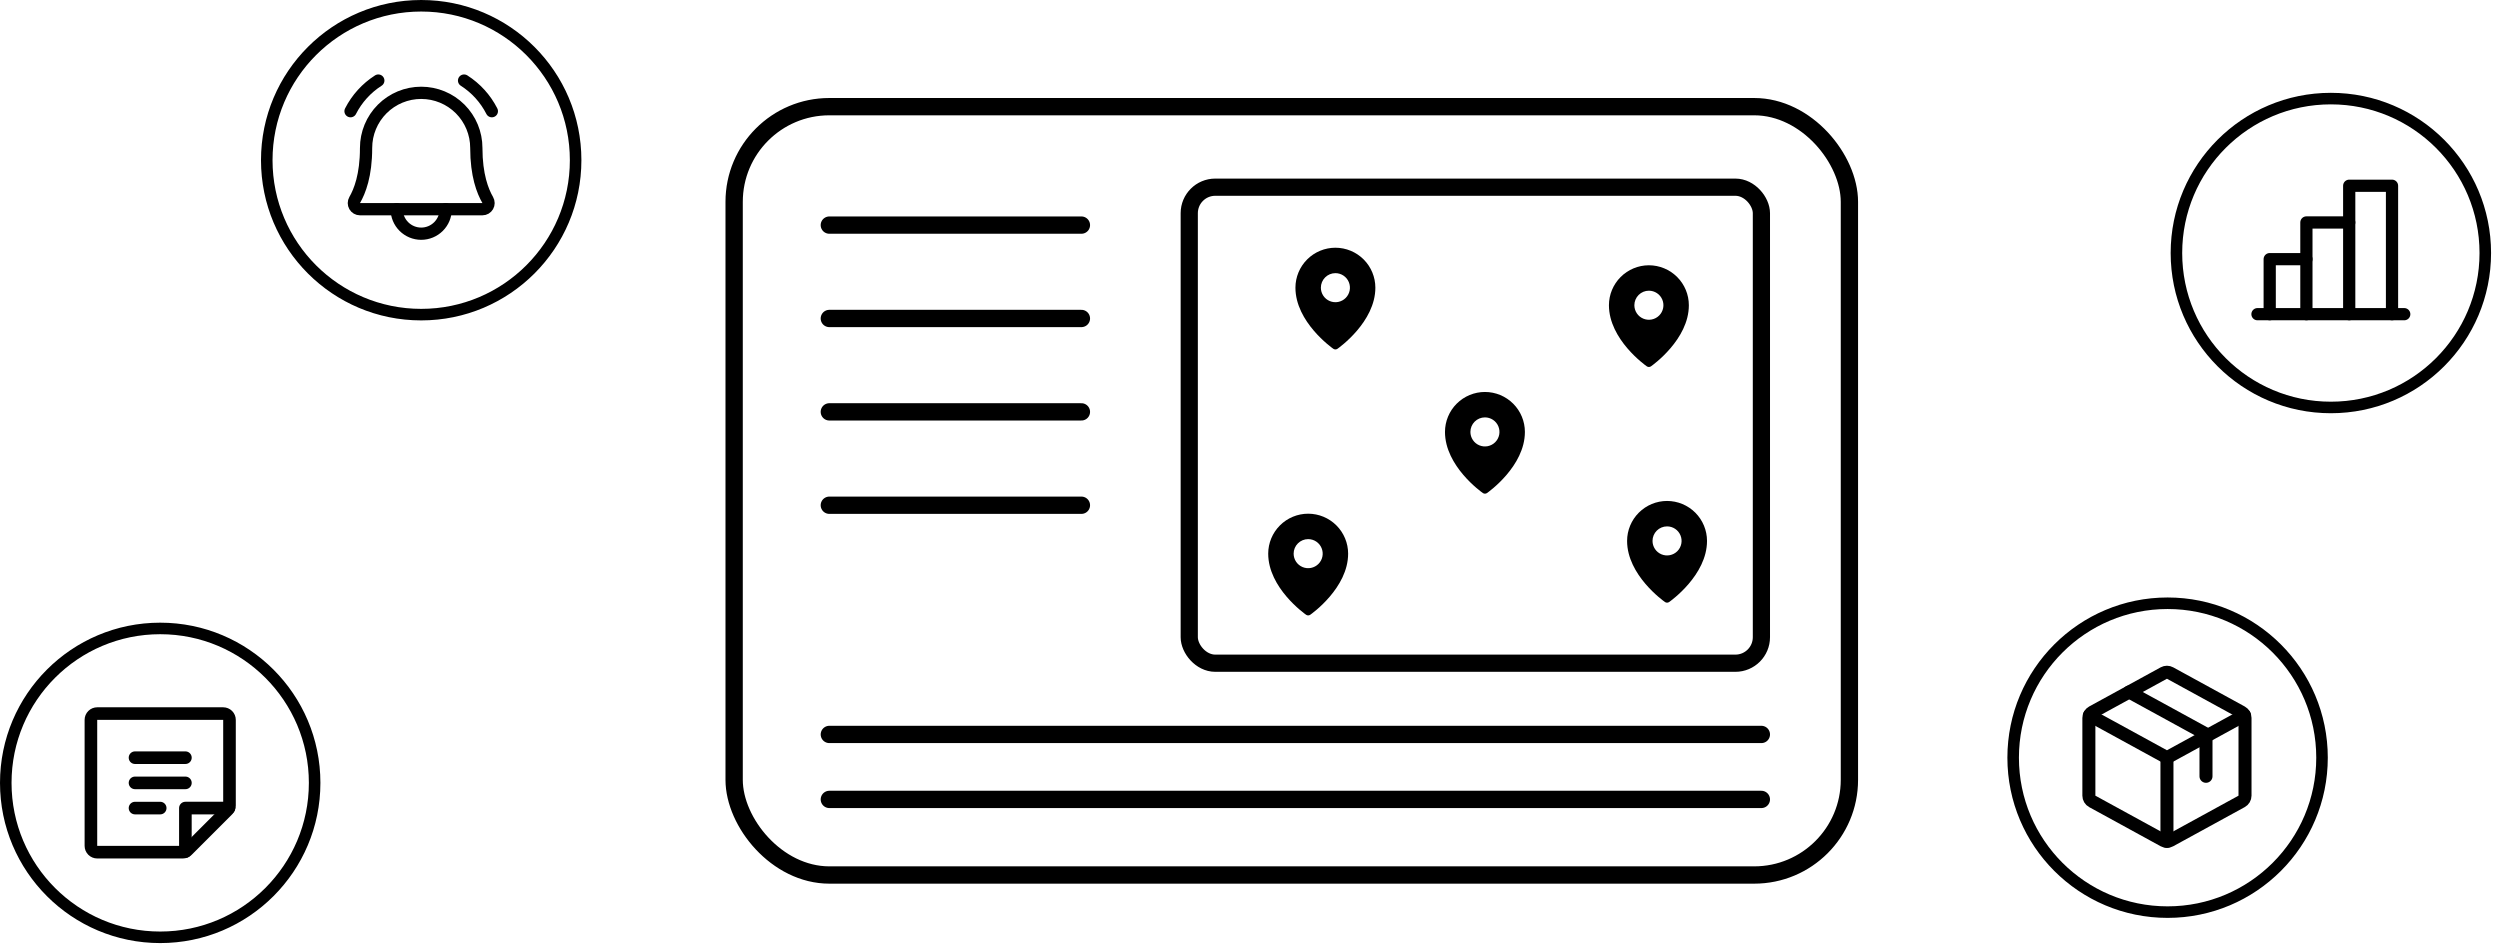 <svg width="247" height="94" viewBox="0 0 247 94" fill="none" xmlns="http://www.w3.org/2000/svg">
<circle cx="15.828" cy="77.348" r="15.258" stroke="black" stroke-width="1.14"/>
<circle cx="41.614" cy="15.828" r="15.258" stroke="black" stroke-width="1.14"/>
<circle cx="214.158" cy="74.859" r="15.258" stroke="black" stroke-width="1.14"/>
<circle cx="230.289" cy="24.999" r="15.258" stroke="black" stroke-width="1.14"/>
<g clip-path="url(#clip0_3164_3296)">
<path d="M214.095 74.858V83.124" stroke="black" stroke-width="1.286" stroke-linecap="round" stroke-linejoin="round"/>
<path d="M206.438 70.667L214.095 74.858L221.752 70.667" stroke="black" stroke-width="1.286" stroke-linecap="round" stroke-linejoin="round"/>
<path d="M221.473 79.177L214.402 83.048C214.308 83.1 214.202 83.127 214.094 83.127C213.986 83.127 213.88 83.1 213.785 83.048L206.715 79.177C206.614 79.122 206.53 79.041 206.471 78.942C206.412 78.843 206.381 78.73 206.381 78.615V70.929C206.381 70.814 206.412 70.701 206.471 70.602C206.53 70.503 206.614 70.422 206.715 70.367L213.785 66.496C213.88 66.444 213.986 66.417 214.094 66.417C214.202 66.417 214.308 66.444 214.402 66.496L221.473 70.367C221.574 70.422 221.658 70.503 221.717 70.602C221.776 70.701 221.807 70.814 221.807 70.929V78.613C221.807 78.729 221.776 78.842 221.717 78.941C221.658 79.04 221.574 79.122 221.473 79.177Z" stroke="black" stroke-width="1.286" stroke-linecap="round" stroke-linejoin="round"/>
<path d="M210.364 68.368L217.952 72.521V76.699" stroke="black" stroke-width="1.286" stroke-linecap="round" stroke-linejoin="round"/>
</g>
<g clip-path="url(#clip1_3164_3296)">
<path d="M13.339 74.859H18.318" stroke="black" stroke-width="1.245" stroke-linecap="round" stroke-linejoin="round"/>
<path d="M13.339 77.349H18.318" stroke="black" stroke-width="1.245" stroke-linecap="round" stroke-linejoin="round"/>
<path d="M13.339 79.838H15.828" stroke="black" stroke-width="1.245" stroke-linecap="round" stroke-linejoin="round"/>
<path d="M18.06 84.195H9.605C9.44 84.195 9.281 84.129 9.165 84.013C9.048 83.896 8.982 83.737 8.982 83.572V71.125C8.982 70.96 9.048 70.802 9.165 70.685C9.281 70.569 9.44 70.503 9.605 70.503H22.052C22.217 70.503 22.375 70.569 22.492 70.685C22.609 70.802 22.674 70.96 22.674 71.125V79.581C22.674 79.746 22.609 79.904 22.492 80.02L18.5 84.013C18.383 84.129 18.225 84.195 18.06 84.195Z" stroke="black" stroke-width="1.245" stroke-linecap="round" stroke-linejoin="round"/>
<path d="M22.617 79.837H18.316V84.137" stroke="black" stroke-width="1.245" stroke-linecap="round" stroke-linejoin="round"/>
</g>
<g clip-path="url(#clip2_3164_3296)">
<path d="M224.247 31.041V25.604H227.872" stroke="black" stroke-width="1.208" stroke-linecap="round" stroke-linejoin="round"/>
<path d="M237.539 31.041H223.039" stroke="black" stroke-width="1.208" stroke-linecap="round" stroke-linejoin="round"/>
<path d="M227.872 31.041V21.979H232.101" stroke="black" stroke-width="1.208" stroke-linecap="round" stroke-linejoin="round"/>
<path d="M232.102 31.04V18.352H236.331V31.04" stroke="black" stroke-width="1.208" stroke-linecap="round" stroke-linejoin="round"/>
</g>
<rect x="72.533" y="10.538" width="110.189" height="75.913" rx="9.405" stroke="black" stroke-width="1.71"/>
<g clip-path="url(#clip3_3164_3296)">
<path d="M39.193 20.669C39.193 21.311 39.448 21.927 39.902 22.381C40.356 22.835 40.972 23.09 41.614 23.09C42.256 23.09 42.872 22.835 43.326 22.381C43.78 21.927 44.035 21.311 44.035 20.669" stroke="black" stroke-width="1.21" stroke-linecap="round" stroke-linejoin="round"/>
<path d="M45.85 7.96C47.018 8.706 47.966 9.75 48.595 10.986" stroke="black" stroke-width="1.21" stroke-linecap="round" stroke-linejoin="round"/>
<path d="M34.632 10.986C35.261 9.75 36.209 8.706 37.377 7.96" stroke="black" stroke-width="1.21" stroke-linecap="round" stroke-linejoin="round"/>
<path d="M36.168 14.618C36.168 13.173 36.742 11.788 37.763 10.766C38.784 9.745 40.17 9.171 41.614 9.171C43.059 9.171 44.444 9.745 45.466 10.766C46.487 11.788 47.061 13.173 47.061 14.618C47.061 17.327 47.689 18.899 48.188 19.762C48.241 19.854 48.269 19.958 48.269 20.064C48.269 20.17 48.242 20.274 48.189 20.366C48.136 20.458 48.06 20.534 47.968 20.588C47.876 20.641 47.772 20.669 47.666 20.669H35.562C35.457 20.669 35.353 20.64 35.261 20.587C35.17 20.534 35.094 20.457 35.041 20.365C34.988 20.273 34.961 20.169 34.961 20.063C34.961 19.957 34.989 19.853 35.042 19.762C35.541 18.899 36.168 17.327 36.168 14.618Z" stroke="black" stroke-width="1.21" stroke-linecap="round" stroke-linejoin="round"/>
</g>
<line x1="81.938" y1="22.24" x2="106.843" y2="22.24" stroke="black" stroke-width="1.71" stroke-linecap="round"/>
<line x1="81.938" y1="31.465" x2="106.843" y2="31.465" stroke="black" stroke-width="1.71" stroke-linecap="round"/>
<line x1="81.938" y1="40.692" x2="106.843" y2="40.692" stroke="black" stroke-width="1.71" stroke-linecap="round"/>
<line x1="81.938" y1="49.917" x2="106.843" y2="49.917" stroke="black" stroke-width="1.71" stroke-linecap="round"/>
<line x1="81.939" y1="78.982" x2="174.022" y2="78.982" stroke="black" stroke-width="1.71" stroke-linecap="round"/>
<line x1="81.939" y1="72.563" x2="174.022" y2="72.563" stroke="black" stroke-width="1.71" stroke-linecap="round"/>
<rect x="117.498" y="18.494" width="56.529" height="47.032" rx="2.57" stroke="black" stroke-width="1.7"/>
<g clip-path="url(#clip4_3164_3296)">
<path d="M129.247 50.753C128.2 50.754 127.197 51.17 126.457 51.911C125.716 52.651 125.3 53.654 125.299 54.701C125.299 58.08 128.888 60.631 129.041 60.738C129.101 60.78 129.173 60.803 129.247 60.803C129.321 60.803 129.393 60.78 129.453 60.738C129.606 60.631 133.195 58.08 133.195 54.701C133.194 53.654 132.778 52.651 132.038 51.911C131.297 51.17 130.294 50.754 129.247 50.753ZM129.247 53.265C129.531 53.265 129.809 53.35 130.045 53.507C130.281 53.665 130.465 53.889 130.573 54.152C130.682 54.414 130.711 54.703 130.655 54.981C130.6 55.26 130.463 55.516 130.262 55.716C130.061 55.917 129.806 56.054 129.527 56.109C129.249 56.165 128.96 56.136 128.698 56.028C128.435 55.919 128.211 55.735 128.053 55.499C127.896 55.263 127.811 54.985 127.811 54.701C127.811 54.32 127.963 53.955 128.232 53.686C128.501 53.417 128.866 53.265 129.247 53.265Z" fill="black"/>
</g>
<g clip-path="url(#clip5_3164_3296)">
<path d="M131.937 24.475C130.891 24.476 129.887 24.892 129.147 25.632C128.407 26.372 127.99 27.376 127.989 28.423C127.989 31.801 131.579 34.353 131.732 34.46C131.792 34.502 131.864 34.525 131.937 34.525C132.011 34.525 132.083 34.502 132.143 34.46C132.296 34.353 135.886 31.801 135.886 28.423C135.885 27.376 135.468 26.372 134.728 25.632C133.988 24.892 132.984 24.476 131.937 24.475ZM131.937 26.987C132.221 26.987 132.499 27.071 132.735 27.229C132.971 27.387 133.155 27.611 133.264 27.873C133.373 28.136 133.401 28.424 133.346 28.703C133.29 28.981 133.153 29.237 132.953 29.438C132.752 29.639 132.496 29.776 132.218 29.831C131.939 29.886 131.65 29.858 131.388 29.749C131.126 29.641 130.901 29.457 130.744 29.221C130.586 28.984 130.502 28.707 130.502 28.423C130.502 28.042 130.653 27.677 130.922 27.408C131.192 27.138 131.557 26.987 131.937 26.987Z" fill="black"/>
</g>
<g clip-path="url(#clip6_3164_3296)">
<path d="M162.911 26.209C161.864 26.21 160.861 26.627 160.121 27.367C159.38 28.107 158.964 29.11 158.963 30.157C158.963 33.536 162.552 36.087 162.705 36.194C162.766 36.236 162.837 36.259 162.911 36.259C162.985 36.259 163.057 36.236 163.117 36.194C163.27 36.087 166.859 33.536 166.859 30.157C166.858 29.11 166.442 28.107 165.702 27.367C164.961 26.627 163.958 26.21 162.911 26.209ZM162.911 28.721C163.195 28.721 163.473 28.806 163.709 28.963C163.945 29.121 164.129 29.345 164.238 29.608C164.346 29.87 164.375 30.159 164.319 30.437C164.264 30.716 164.127 30.972 163.926 31.172C163.726 31.373 163.47 31.51 163.191 31.565C162.913 31.621 162.624 31.592 162.362 31.484C162.099 31.375 161.875 31.191 161.717 30.955C161.56 30.719 161.475 30.441 161.475 30.157C161.475 29.776 161.627 29.411 161.896 29.142C162.165 28.873 162.53 28.721 162.911 28.721Z" fill="black"/>
</g>
<g clip-path="url(#clip7_3164_3296)">
<path d="M164.705 49.494C163.658 49.495 162.655 49.912 161.915 50.652C161.174 51.392 160.758 52.396 160.757 53.442C160.757 56.821 164.346 59.372 164.499 59.479C164.559 59.521 164.631 59.544 164.705 59.544C164.779 59.544 164.851 59.521 164.911 59.479C165.064 59.372 168.653 56.821 168.653 53.442C168.652 52.396 168.236 51.392 167.496 50.652C166.755 49.912 165.752 49.495 164.705 49.494ZM164.705 52.007C164.989 52.007 165.267 52.091 165.503 52.249C165.739 52.406 165.923 52.631 166.031 52.893C166.14 53.155 166.169 53.444 166.113 53.722C166.058 54.001 165.921 54.257 165.72 54.458C165.519 54.658 165.264 54.795 164.985 54.85C164.707 54.906 164.418 54.877 164.156 54.769C163.893 54.66 163.669 54.476 163.511 54.24C163.354 54.004 163.269 53.726 163.269 53.442C163.269 53.062 163.421 52.696 163.69 52.427C163.959 52.158 164.324 52.007 164.705 52.007Z" fill="black"/>
</g>
<g clip-path="url(#clip8_3164_3296)">
<path d="M146.712 38.726C145.665 38.727 144.662 39.143 143.921 39.883C143.181 40.623 142.765 41.627 142.764 42.674C142.764 46.052 146.353 48.604 146.506 48.711C146.566 48.753 146.638 48.776 146.712 48.776C146.786 48.776 146.857 48.753 146.918 48.711C147.071 48.604 150.66 46.052 150.66 42.674C150.659 41.627 150.243 40.623 149.502 39.883C148.762 39.143 147.759 38.727 146.712 38.726ZM146.712 41.238C146.996 41.238 147.273 41.322 147.51 41.48C147.746 41.638 147.93 41.862 148.038 42.124C148.147 42.387 148.175 42.675 148.12 42.954C148.065 43.232 147.928 43.488 147.727 43.689C147.526 43.89 147.27 44.026 146.992 44.082C146.713 44.137 146.425 44.109 146.162 44C145.9 43.892 145.676 43.708 145.518 43.471C145.36 43.235 145.276 42.958 145.276 42.674C145.276 42.293 145.427 41.928 145.697 41.659C145.966 41.389 146.331 41.238 146.712 41.238Z" fill="black"/>
</g>
<defs>
<clipPath id="clip0_3164_3296">
<rect width="20.568" height="20.568" fill="white" transform="translate(203.811 64.487)"/>
</clipPath>
<clipPath id="clip1_3164_3296">
<rect width="19.915" height="19.915" fill="white" transform="translate(5.87 67.391)"/>
</clipPath>
<clipPath id="clip2_3164_3296">
<rect width="19.334" height="19.334" fill="white" transform="translate(220.622 15.332)"/>
</clipPath>
<clipPath id="clip3_3164_3296">
<rect width="19.366" height="19.366" fill="white" transform="translate(31.931 6.145)"/>
</clipPath>
<clipPath id="clip4_3164_3296">
<rect width="11.486" height="11.486" fill="white" transform="translate(123.506 50.035)"/>
</clipPath>
<clipPath id="clip5_3164_3296">
<rect width="11.486" height="11.486" fill="white" transform="translate(126.196 23.757)"/>
</clipPath>
<clipPath id="clip6_3164_3296">
<rect width="11.486" height="11.486" fill="white" transform="translate(157.17 25.491)"/>
</clipPath>
<clipPath id="clip7_3164_3296">
<rect width="11.486" height="11.486" fill="white" transform="translate(158.964 48.776)"/>
</clipPath>
<clipPath id="clip8_3164_3296">
<rect width="11.486" height="11.486" fill="white" transform="translate(140.971 38.008)"/>
</clipPath>
</defs>
</svg>
